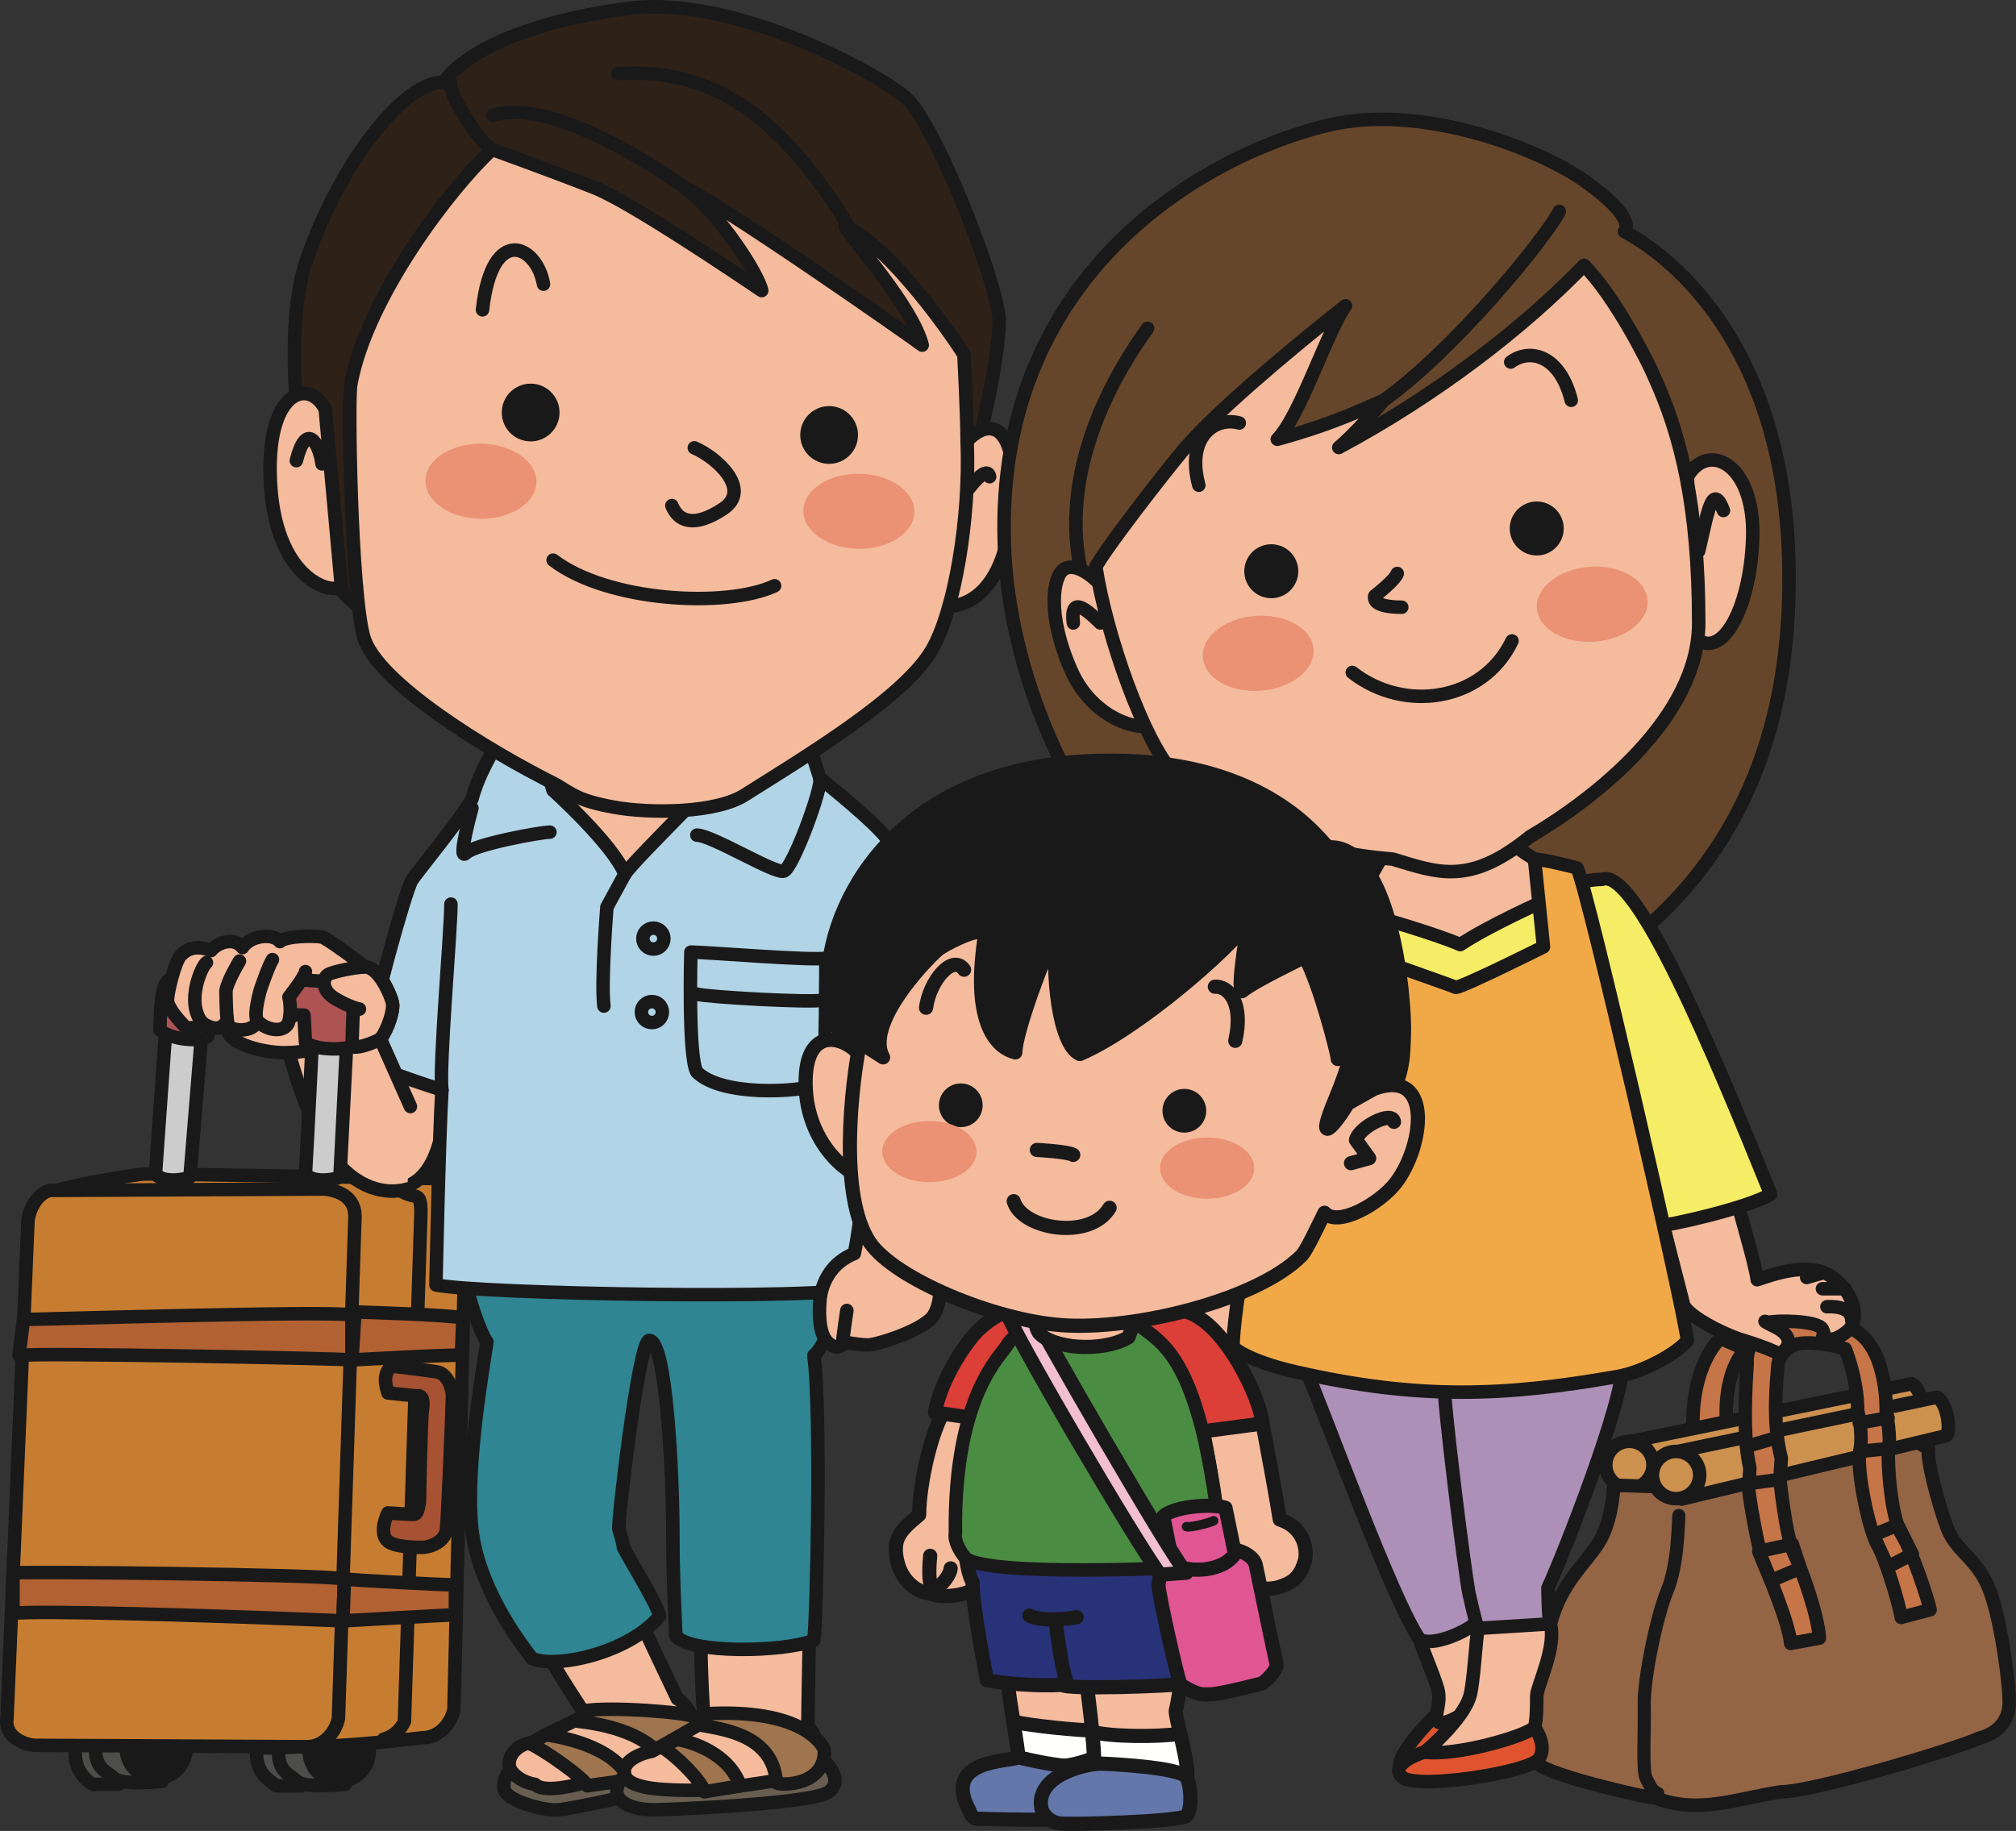 <?xml version="1.0" encoding="UTF-8"?>
<!DOCTYPE svg PUBLIC "-//W3C//DTD SVG 1.1//EN" "http://www.w3.org/Graphics/SVG/1.1/DTD/svg11.dtd">
<svg version="1.1" xmlns="http://www.w3.org/2000/svg" xmlns:xlink="http://www.w3.org/1999/xlink" x="0" y="0" width="1120.188" height="1017.539" viewBox="0, 0, 1120.188, 1017.539">
  <rect x="0" y="0" width="1120.188" height="1017.539" fill="#333333" stroke="none"/>
  <g id="Layer_1">
    <path d="M48.476,955.795 C45.976,957.46 41.806,966.625 41.806,974.96 C41.806,983.295 47.641,989.955 51.806,991.625 L65.976,991.625 L65.141,954.96 L50.976,955.795" fill="#4D4E4C" id="path833"/>
    <path d="M48.476,955.795 C45.976,957.46 41.806,966.625 41.806,974.96 C41.806,983.295 47.641,989.955 51.806,991.625 L65.976,991.625 L65.141,954.96 L50.976,955.795" fill-opacity="0" stroke="#1A1919" stroke-width="7.5" stroke-linecap="round" stroke-linejoin="round" id="path835"/>
    <path d="M86.806,954.96 L62.641,954.96 C56.806,959.125 51.806,969.955 53.476,976.625 C55.141,983.295 58.476,984.13 63.476,988.295 C68.476,992.46 90.141,989.96 90.141,989.96 L86.806,954.96" fill="#4D4E4C" id="path837"/>
    <path d="M86.806,954.96 L62.641,954.96 C56.806,959.125 51.806,969.955 53.476,976.625 C55.141,983.295 58.476,984.13 63.476,988.295 C68.476,992.46 90.141,989.96 90.141,989.96 z" fill-opacity="0" stroke="#1A1919" stroke-width="7.5" stroke-linecap="round" stroke-linejoin="round" id="path839"/>
    <path d="M103.471,971.625 C103.471,980.83 96.011,988.29 86.806,988.29 C77.606,988.29 70.141,980.83 70.141,971.625 C70.141,962.42 77.606,954.96 86.806,954.96 C96.011,954.96 103.471,962.42 103.471,971.625" fill="#1A1919" id="path841"/>
    <path d="M103.471,971.625 C103.471,980.83 96.011,988.29 86.806,988.29 C77.606,988.29 70.141,980.83 70.141,971.625 C70.141,962.42 77.606,954.96 86.806,954.96 C96.011,954.96 103.471,962.42 103.471,971.625 z" fill-opacity="0" stroke="#1A1919" stroke-width="7.5" stroke-linecap="round" stroke-linejoin="round" id="path843"/>
    <path d="M164.311,956.63 L152.641,956.63 C147.641,959.96 141.811,967.465 142.641,976.63 C143.476,985.795 149.306,989.125 153.476,992.46 L167.641,992.46 L164.311,956.63" fill="#4D4E4C" id="path845"/>
    <path d="M164.311,956.63 L152.641,956.63 C147.641,959.96 141.811,967.465 142.641,976.63 C143.476,985.795 149.306,989.125 153.476,992.46 L167.641,992.46 z" fill-opacity="0" stroke="#1A1919" stroke-width="7.5" stroke-linecap="round" stroke-linejoin="round" id="path847"/>
    <path d="M188.476,956.63 L164.311,956.63 C158.476,960.795 153.476,971.625 155.141,978.295 C156.811,984.965 160.141,985.8 165.141,989.965 C170.141,994.13 191.811,991.63 191.811,991.63 L188.476,956.63" fill="#4D4E4C" id="path849"/>
    <path d="M188.476,956.63 L164.311,956.63 C158.476,960.795 153.476,971.625 155.141,978.295 C156.811,984.965 160.141,985.8 165.141,989.965 C170.141,994.13 191.811,991.63 191.811,991.63 z" fill-opacity="0" stroke="#1A1919" stroke-width="7.5" stroke-linecap="round" stroke-linejoin="round" id="path851"/>
    <path d="M205.141,973.295 C205.141,982.5 197.681,989.96 188.476,989.96 C179.271,989.96 171.811,982.5 171.811,973.295 C171.811,964.09 179.271,956.63 188.476,956.63 C197.681,956.63 205.141,964.09 205.141,973.295" fill="#1A1919" id="path853"/>
    <path d="M205.141,973.295 C205.141,982.5 197.681,989.96 188.476,989.96 C179.271,989.96 171.811,982.5 171.811,973.295 C171.811,964.09 179.271,956.63 188.476,956.63 C197.681,956.63 205.141,964.09 205.141,973.295 z" fill-opacity="0" stroke="#1A1919" stroke-width="7.5" stroke-linecap="round" stroke-linejoin="round" id="path855"/>
    <path d="M285.556,982.465 C283.056,982.465 277.221,991.63 281.386,996.63 C285.556,1001.63 303.056,1006.625 310.556,1005.795 C318.056,1004.965 359.721,996.63 371.386,991.63 C383.056,986.63 385.556,969.13 385.556,969.13 L285.556,982.465" fill="#675E50" id="path857"/>
    <path d="M285.556,982.465 C283.056,982.465 277.221,991.63 281.386,996.63 C285.556,1001.63 303.056,1006.625 310.556,1005.795 C318.056,1004.965 359.721,996.63 371.386,991.63 C383.056,986.63 385.556,969.13 385.556,969.13 z" fill-opacity="0" stroke="#1A1919" stroke-width="7.5" stroke-linecap="round" stroke-linejoin="round" id="path859"/>
    <path d="M304.721,919.13 C304.721,919.44 305.011,920.17 305.526,921.205 C309.086,928.375 323.371,950.38 325.556,953.295 C325.556,953.295 298.886,965.795 296.386,968.295 C285.556,969.125 279.721,979.13 284.721,984.965 C289.721,990.8 297.221,991.63 297.221,991.63 C303.051,997.465 324.721,990.795 330.556,989.13 C336.391,987.465 365.556,982.465 380.556,975.795 C395.556,969.125 382.221,946.63 376.391,944.13 C376.391,944.13 358.056,905.795 357.221,903.295 L305.011,920.17" fill="#F4BB9D" id="path861"/>
    <path d="M304.721,919.13 C304.721,919.44 305.011,920.17 305.526,921.205 C309.086,928.375 323.371,950.38 325.556,953.295 C325.556,953.295 298.886,965.795 296.386,968.295 C285.556,969.125 279.721,979.13 284.721,984.965 C289.721,990.8 297.221,991.63 297.221,991.63 C303.051,997.465 324.721,990.795 330.556,989.13 C336.391,987.465 365.556,982.465 380.556,975.795 C395.556,969.125 382.221,946.63 376.391,944.13 C376.391,944.13 358.056,905.795 357.221,903.295 L305.011,920.17" fill-opacity="0" stroke="#1A1919" stroke-width="7.5" stroke-linecap="round" stroke-linejoin="round" id="path863"/>
    <path d="M321.386,956.63 C328.056,957.465 360.556,960.795 371.386,981.63 C385.556,977.465 392.226,964.965 385.556,954.13 C382.221,951.63 338.886,948.295 324.721,950.795 L321.386,956.63" fill="#9E754E" id="path865"/>
    <path d="M321.386,956.63 C328.056,957.465 360.556,960.795 371.386,981.63 C385.556,977.465 392.226,964.965 385.556,954.13 C382.221,951.63 338.886,948.295 324.721,950.795 z" fill-opacity="0" stroke="#1A1919" stroke-width="7.5" stroke-linecap="round" stroke-linejoin="round" id="path867"/>
    <path d="M303.056,964.13 C309.721,964.965 341.386,969.965 349.721,989.13 L326.386,992.465 C324.721,988.295 302.221,972.46 294.721,969.13 L303.056,964.13" fill="#9E754E" id="path869"/>
    <path d="M303.056,964.13 C309.721,964.965 341.386,969.965 349.721,989.13 L326.386,992.465 C324.721,988.295 302.221,972.46 294.721,969.13 z" fill-opacity="0" stroke="#1A1919" stroke-width="7.5" stroke-linecap="round" stroke-linejoin="round" id="path871"/>
    <path d="M347.221,986.63 C347.221,986.63 341.391,991.635 343.056,997.465 C344.721,1003.295 354.726,1005.795 363.056,1005.795 C371.386,1005.795 452.221,1002.46 460.556,995.795 C468.886,989.13 459.721,980.795 458.056,978.295 L347.221,986.63" fill="#675E50" id="path873"/>
    <path d="M347.221,986.63 C347.221,986.63 341.391,991.635 343.056,997.465 C344.721,1003.295 354.726,1005.795 363.056,1005.795 C371.386,1005.795 452.221,1002.46 460.556,995.795 C468.886,989.13 459.721,980.795 458.056,978.295 z" fill-opacity="0" stroke="#1A1919" stroke-width="7.5" stroke-linecap="round" stroke-linejoin="round" id="path875"/>
    <path d="M389.721,912.465 C388.886,914.965 390.556,951.63 391.391,956.63 C383.056,961.63 365.551,971.63 362.221,973.295 C357.221,974.13 344.721,978.295 347.221,986.63 C349.721,994.965 373.051,994.965 387.221,994.965 C401.386,994.965 442.136,987.465 446.386,987.465 C454.721,987.465 458.886,970.795 448.886,959.13 C448.886,951.63 449.721,910.795 449.721,904.13 L389.721,912.465" fill="#F4BB9D" id="path877"/>
    <path d="M389.721,912.465 C388.886,914.965 390.556,951.63 391.391,956.63 C383.056,961.63 365.551,971.63 362.221,973.295 C357.221,974.13 344.721,978.295 347.221,986.63 C349.721,994.965 373.051,994.965 387.221,994.965 C401.386,994.965 442.136,987.465 446.386,987.465 C454.721,987.465 458.886,970.795 448.886,959.13 C448.886,951.63 449.721,910.795 449.721,904.13 z" fill-opacity="0" stroke="#1A1919" stroke-width="7.5" stroke-linecap="round" stroke-linejoin="round" id="path879"/>
    <path d="M387.221,958.295 C398.056,960.795 429.721,962.465 431.386,990.795 C433.886,992.465 458.891,992.465 458.056,972.465 C457.221,969.965 446.386,949.13 391.391,952.465 L387.221,958.295" fill="#9E754E" id="path881"/>
    <path d="M387.221,958.295 C398.056,960.795 429.721,962.465 431.386,990.795 C433.886,992.465 458.891,992.465 458.056,972.465 C457.221,969.965 446.386,949.13 391.391,952.465 z" fill-opacity="0" stroke="#1A1919" stroke-width="7.5" stroke-linecap="round" stroke-linejoin="round" id="path883"/>
    <path d="M376.391,966.63 C384.721,968.295 404.721,974.135 411.386,992.465 L391.391,995.795 C389.721,989.13 373.051,973.295 367.221,970.795 L376.391,966.63" fill="#9E754E" id="path885"/>
    <path d="M376.391,966.63 C384.721,968.295 404.721,974.135 411.386,992.465 L391.391,995.795 C389.721,989.13 373.051,973.295 367.221,970.795 z" fill-opacity="0" stroke="#1A1919" stroke-width="7.5" stroke-linecap="round" stroke-linejoin="round" id="path887"/>
    <path d="M258.886,712.465 C259.721,719.13 266.391,739.96 270.556,745.795 C268.056,762.465 257.226,824.125 263.056,855.795 C268.886,887.465 290.556,914.965 295.556,921.63 C308.056,927.465 348.886,919.125 366.386,898.295 C366.386,893.295 349.721,866.635 346.386,859.965 C346.386,857.465 343.886,849.965 343.886,849.965 C343.056,846.63 354.726,746.635 360.556,744.965 C370.556,744.13 373.886,822.465 373.886,852.465 C373.886,880.795 375.556,905.795 375.556,909.13 C383.056,919.13 435.556,918.295 452.221,911.63 C453.886,898.295 456.386,783.295 452.221,753.295 C459.721,747.465 468.056,719.13 468.886,711.63 L258.886,712.465" fill="#2F8592" id="path889"/>
    <path d="M258.886,712.465 C259.721,719.13 266.391,739.96 270.556,745.795 C268.056,762.465 257.226,824.125 263.056,855.795 C268.886,887.465 290.556,914.965 295.556,921.63 C308.056,927.465 348.886,919.125 366.386,898.295 C366.386,893.295 349.721,866.635 346.386,859.965 C346.386,857.465 343.886,849.965 343.886,849.965 C343.056,846.63 354.726,746.635 360.556,744.965 C370.556,744.13 373.886,822.465 373.886,852.465 C373.886,880.795 375.556,905.795 375.556,909.13 C383.056,919.13 435.556,918.295 452.221,911.63 C453.886,898.295 456.386,783.295 452.221,753.295 C459.721,747.465 468.056,719.13 468.886,711.63 z" fill-opacity="0" stroke="#1A1919" stroke-width="7.5" stroke-linecap="round" stroke-linejoin="round" id="path891"/>
    <path d="M175.556,969.965 C185.556,971.63 234.721,965.74 234.721,965.74 C244.716,965.74 250.976,956.71 252.221,949.965 L258.886,674.13 C259.721,660.8 250.556,655.8 239.721,654.965 L88.886,652.465 C88.886,652.465 82.221,652.465 79.721,652.465 C77.221,652.465 28.056,659.965 23.886,664.965 C20.556,674.965 127.221,966.63 135.556,969.965 C143.886,973.3 175.556,969.965 175.556,969.965" fill="#C77D31" id="path893"/>
    <path d="M175.556,969.965 C185.556,971.63 234.721,965.74 234.721,965.74 C244.716,965.74 250.976,956.71 252.221,949.965 L258.886,674.13 C259.721,660.8 250.556,655.8 239.721,654.965 L88.886,652.465 C88.886,652.465 82.221,652.465 79.721,652.465 C77.221,652.465 28.056,659.965 23.886,664.965 C20.556,674.965 127.221,966.63 135.556,969.965 C143.886,973.3 175.556,969.965 175.556,969.965 z" fill-opacity="0" stroke="#1A1919" stroke-width="7.5" stroke-linecap="round" stroke-linejoin="round" id="path895"/>
    <path d="M248.886,603.295 C247.226,618.295 246.436,660.795 217.221,660.795 C203.056,660.795 195.556,634.13 204.726,585.795 L248.886,603.295" fill="#F4BB9D" id="path897"/>
    <path d="M248.886,603.295 C247.226,618.295 246.436,660.795 217.221,660.795 C203.056,660.795 195.556,634.13 204.726,585.795 z" fill-opacity="0" stroke="#1A1919" stroke-width="7.5" stroke-linecap="round" stroke-linejoin="round" id="path899"/>
    <path d="M285.556,399.125 C285.556,399.125 267.221,424.125 262.226,444.125 C255.556,455.79 232.221,484.125 228.886,489.125 C225.556,494.125 205.556,565.795 205.556,577.46 C203.886,589.125 203.886,589.125 203.886,589.125 C208.886,594.125 235.556,602.46 245.556,605.79 C243.886,633.3 242.226,714.125 242.226,714.125 C267.221,719.125 455.556,722.455 478.886,715.79 C478.886,704.125 482.221,614.13 482.221,607.46 C492.221,614.125 533.886,604.125 543.886,592.46 C532.221,557.46 500.556,477.46 493.886,467.46 C487.221,457.46 455.556,432.46 455.556,432.46 L443.886,395.79 L285.556,399.125" fill="#B1D4E6" id="path901"/>
    <path d="M285.556,399.125 C285.556,399.125 267.221,424.125 262.226,444.125 C255.556,455.79 232.221,484.125 228.886,489.125 C225.556,494.125 205.556,565.795 205.556,577.46 C203.886,589.125 203.886,589.125 203.886,589.125 C208.886,594.125 235.556,602.46 245.556,605.79 C243.886,633.3 242.226,714.125 242.226,714.125 C267.221,719.125 455.556,722.455 478.886,715.79 C478.886,704.125 482.221,614.13 482.221,607.46 C492.221,614.125 533.886,604.125 543.886,592.46 C532.221,557.46 500.556,477.46 493.886,467.46 C487.221,457.46 455.556,432.46 455.556,432.46 L443.886,395.79 z" fill-opacity="0" stroke="#1A1919" stroke-width="7.5" stroke-linecap="round" stroke-linejoin="round" id="path903"/>
    <path d="M298.886,405.79 C298.886,410.79 307.226,439.125 307.226,439.125 C307.226,439.125 340.556,469.12 347.226,485.79 C353.891,475.79 405.556,427.455 410.556,415.79 L298.886,405.79" fill="#F4BB9D" id="path905"/>
    <path d="M298.886,405.79 C298.886,410.79 307.226,439.125 307.226,439.125 C307.226,439.125 340.556,469.12 347.226,485.79 C353.891,475.79 405.556,427.455 410.556,415.79 z" fill-opacity="0" stroke="#1A1919" stroke-width="7.5" stroke-linecap="round" stroke-linejoin="round" id="path907"/>
    <path d="M246.701,45.575 C221.736,45.575 186.071,97.29 170.021,145.44 C153.971,193.59 171.806,289.89 180.721,313.075 C189.636,336.255 211.036,343.39 211.036,343.39 C211.036,343.39 492.806,363.01 498.156,355.875 C503.501,348.74 542.741,247.09 544.521,241.74 C546.301,236.385 555.221,197.15 555.221,177.54 C553.441,154.355 519.551,68.75 503.501,54.485 C487.451,40.225 407.206,-2.575 350.136,4.555 C293.071,11.69 257.406,29.525 246.701,45.575" fill="#2D2118" id="path909"/>
    <path d="M246.701,45.575 C221.736,45.575 186.071,97.29 170.021,145.44 C153.971,193.59 171.806,289.89 180.721,313.075 C189.636,336.255 211.036,343.39 211.036,343.39 C211.036,343.39 492.806,363.01 498.156,355.875 C503.501,348.74 542.741,247.09 544.521,241.74 C546.301,236.385 555.221,197.15 555.221,177.54 C553.441,154.355 519.551,68.75 503.501,54.485 C487.451,40.225 407.206,-2.575 350.136,4.555 C293.071,11.69 257.406,29.525 246.701,45.575 z" fill-opacity="0" stroke="#1A1919" stroke-width="7.5" stroke-linecap="round" stroke-linejoin="round" id="path911"/>
    <path d="M528.471,259.575 C539.171,232.825 567.706,222.125 562.356,282.76 C557.006,343.39 523.121,339.825 512.421,334.475 L528.471,259.575" fill="#F4BB9D" id="path913"/>
    <path d="M528.471,259.575 C539.171,232.825 567.706,222.125 562.356,282.76 C557.006,343.39 523.121,339.825 512.421,334.475 z M528.471,286.32 C532.036,279.19 548.091,256.01 549.871,264.925" fill-opacity="0" stroke="#1A1919" stroke-width="7.5" stroke-linecap="round" stroke-linejoin="round" id="path915"/>
    <path d="M273.456,83.025 C250.271,104.425 203.906,165.06 194.986,213.205 C193.201,218.555 194.986,329.12 202.116,354.085 C209.251,379.055 269.886,416.515 309.116,436.12 C318.036,441.475 321.601,445.04 341.221,448.61 C360.836,452.17 398.286,452.17 414.336,441.475 C448.221,420.075 502.416,387.555 517.771,361.225 C530.251,339.825 539.171,288.105 537.386,245.305 C537.386,231.04 535.601,197.16 535.601,197.16 C530.251,188.235 494.586,136.525 469.616,125.825 C473.186,132.96 507.071,170.405 512.421,191.805 C505.286,186.455 398.286,111.56 380.451,104.425 C400.071,118.685 421.471,152.57 423.256,161.49 C412.551,154.355 351.461,112.805 330.521,104.425 C312.686,97.29 273.456,83.025 273.456,83.025" fill="#F4BB9D" id="path917"/>
    <path d="M273.456,83.025 C250.271,104.425 203.906,165.06 194.986,213.205 C193.201,218.555 194.986,329.12 202.116,354.085 C209.251,379.055 269.886,416.515 309.116,436.12 C318.036,441.475 321.601,445.04 341.221,448.61 C360.836,452.17 398.286,452.17 414.336,441.475 C448.221,420.075 502.416,387.555 517.771,361.225 C530.251,339.825 539.171,288.105 537.386,245.305 C537.386,231.04 535.601,197.16 535.601,197.16 C530.251,188.235 494.586,136.525 469.616,125.825 C473.186,132.96 507.071,170.405 512.421,191.805 C505.286,186.455 398.286,111.56 380.451,104.425 C400.071,118.685 421.471,152.57 423.256,161.49 C412.551,154.355 351.461,112.805 330.521,104.425 C312.686,97.29 273.456,83.025 273.456,83.025 z M385.801,248.875 C398.286,254.225 417.901,272.055 401.851,282.76 C385.801,293.455 376.891,289.89 373.321,280.975 M307.336,311.29 C337.651,334.475 403.636,338.035 430.386,325.555" fill-opacity="0" stroke="#1A1919" stroke-width="7.5" stroke-linecap="round" stroke-linejoin="round" id="path919"/>
    <path d="M310.901,229.255 C310.901,238.125 303.716,245.305 294.851,245.305 C285.991,245.305 278.801,238.125 278.801,229.255 C278.801,220.39 285.991,213.205 294.851,213.205 C303.716,213.205 310.901,220.39 310.901,229.255" fill="#1A1919" id="path921"/>
    <path d="M476.751,241.74 C476.751,250.605 469.566,257.785 460.701,257.785 C451.841,257.785 444.651,250.605 444.651,241.74 C444.651,232.87 451.841,225.69 460.701,225.69 C469.566,225.69 476.751,232.87 476.751,241.74" fill="#1A1919" id="path923"/>
    <path d="M180.721,227.475 C171.801,209.64 146.836,216.775 150.401,270.275 C153.971,323.775 186.071,330.91 189.636,325.555 L180.721,227.475" fill="#F4BB9D" id="path925"/>
    <path d="M180.721,227.475 C171.801,209.64 146.836,216.775 150.401,270.275 C153.971,323.775 186.071,330.91 189.636,325.555 z M178.936,257.785 C177.151,245.305 170.021,234.605 164.671,256.005" fill-opacity="0" stroke="#1A1919" stroke-width="7.5" stroke-linecap="round" stroke-linejoin="round" id="path927"/>
    <path d="M250.271,45.575 C248.486,50.92 266.321,79.46 273.456,83.025" fill="#66462B" id="path929"/>
    <path d="M250.271,45.575 C248.486,50.92 266.321,79.46 273.456,83.025 M268.101,172.185 C273.456,124.035 298.421,136.525 301.986,157.925 M470.556,520.79 C470.556,525.79 478.886,604.125 478.886,604.125 L482.221,607.46 M250.556,502.46 C250.556,517.46 243.886,592.455 245.556,605.79 M347.226,485.79 L337.226,504.125 C337.226,504.125 333.886,545.79 335.556,559.125 M262.226,449.125 C262.226,449.125 253.886,479.125 258.886,474.125 C263.886,469.125 300.556,462.46 305.556,462.46 M387.221,464.125 C395.556,464.125 430.556,485.79 435.556,484.125 C440.556,482.46 457.221,437.46 455.556,432.46 M387.221,595.79 C382.226,587.455 383.891,529.125 383.891,529.125 C392.226,529.125 452.221,534.13 458.886,532.46 C458.886,532.46 458.891,594.13 457.221,602.46 C442.221,607.46 400.561,609.125 387.221,595.79 z M387.221,552.46 C392.226,554.125 452.221,557.455 457.221,555.79 M368.896,521.625 C368.896,524.85 366.281,527.46 363.056,527.46 C359.836,527.46 357.221,524.85 357.221,521.625 C357.221,518.4 359.836,515.79 363.056,515.79 C366.281,515.79 368.896,518.4 368.896,521.625 z" fill-opacity="0" stroke="#1A1919" stroke-width="7.5" stroke-linecap="round" stroke-linejoin="round" id="path931"/>
    <path d="M226.386,660.795 C218.056,663.295 201.386,663.295 186.386,644.96 C171.386,626.625 160.556,584.96 160.556,584.96 C151.386,585.795 128.051,581.625 126.386,572.46 C125.556,570.795 178.886,520.795 178.886,520.795 C182.221,521.63 203.056,537.46 203.056,537.46 C210.556,537.46 217.221,553.295 218.056,557.46 C218.886,561.625 215.556,571.625 211.386,577.46 L228.056,614.96" fill="#F4BB9D" id="path933"/>
    <path d="M226.386,660.795 C218.056,663.295 201.386,663.295 186.386,644.96 C171.386,626.625 160.556,584.96 160.556,584.96 C151.386,585.795 128.051,581.625 126.386,572.46 C125.556,570.795 178.886,520.795 178.886,520.795 C182.221,521.63 203.056,537.46 203.056,537.46 C210.556,537.46 217.221,553.295 218.056,557.46 C218.886,561.625 215.556,571.625 211.386,577.46 L228.056,614.96 M160.556,584.96 C166.386,584.96 175.556,583.295 180.556,580.795 M194.721,581.625 C200.556,583.29 211.386,577.46 211.386,577.46 M368.056,562.46 C368.056,565.685 365.446,568.295 362.226,568.295 C359.001,568.295 356.386,565.685 356.386,562.46 C356.386,559.235 359.001,556.625 362.226,556.625 C365.446,556.625 368.056,559.235 368.056,562.46 z" fill-opacity="0" stroke="#1A1919" stroke-width="7.5" stroke-linecap="round" stroke-linejoin="round" id="path935"/>
    <path d="M533.891,592.46 C535.556,599.125 538.056,641.63 519.721,694.965 C523.056,708.295 523.891,722.455 518.891,730.79 C513.891,739.125 487.221,747.46 482.221,747.46 C477.221,747.46 468.886,745.795 468.886,745.795 C465.556,751.63 460.556,746.63 459.721,745.795 C455.481,741.54 454.906,731.77 455.556,723.295 C456.386,712.46 462.221,701.63 474.721,696.63 C480.556,667.465 480.556,634.13 485.556,619.13 L485.556,602.465 L533.891,592.46" fill="#F4BB9D" id="path937"/>
    <path d="M533.891,592.46 C535.556,599.125 538.056,641.63 519.721,694.965 C523.056,708.295 523.891,722.455 518.891,730.79 C513.891,739.125 487.221,747.46 482.221,747.46 C477.221,747.46 468.886,745.795 468.886,745.795 C465.556,751.63 460.556,746.63 459.721,745.795 C455.481,741.54 454.906,731.77 455.556,723.295 C456.386,712.46 462.221,701.63 474.721,696.63 C480.556,667.465 480.556,634.13 485.556,619.13 L485.556,602.465 z M470.556,728.295 C470.556,728.295 468.056,744.965 468.056,747.465" fill-opacity="0" stroke="#1A1919" stroke-width="7.5" stroke-linecap="round" stroke-linejoin="round" id="path939"/>
    <path d="M197.221,676.63 L188.056,954.965 C186.811,961.71 180.551,970.74 170.556,970.74 L19.721,969.965 C14.721,969.965 2.221,965.8 3.886,954.965 L15.556,678.3 C16.781,669.185 23.056,661.565 28.886,661.565 L180.556,660.8 C186.386,661.565 197.591,664.125 197.221,676.63" fill="#C77D31" id="path941"/>
    <path d="M197.221,676.63 L188.056,954.965 C186.811,961.71 180.551,970.74 170.556,970.74 L19.721,969.965 C14.721,969.965 2.221,965.8 3.886,954.965 L15.556,678.3 C16.781,669.185 23.056,661.565 28.886,661.565 L180.556,660.8 C186.386,661.565 197.591,664.125 197.221,676.63 z M223.886,662.465 C231.386,666.63 233.886,661.63 233.886,674.13 L224.721,956.63 C223.056,960.8 218.891,964.96 213.056,966.63" fill-opacity="0" stroke="#1A1919" stroke-width="7.5" stroke-linecap="round" stroke-linejoin="round" id="path943"/>
    <path d="M217.221,759.13 C213.056,764.13 213.891,768.295 215.556,774.13 L231.386,775.8 C234.721,774.965 235.551,778.3 234.721,783.3 C233.886,788.3 233.056,834.965 233.056,834.965 C232.221,838.3 232.221,841.63 229.721,841.63 C227.221,841.63 215.556,840.8 215.556,840.8 C213.886,844.13 211.386,851.635 214.721,855.8 C218.056,859.965 231.386,859.965 234.721,859.965 C238.056,859.965 247.226,857.465 248.056,849.965 C248.886,842.465 251.386,780.8 251.386,775.8 C251.386,770.8 248.056,763.3 243.056,762.465 C238.056,761.63 217.221,759.13 217.221,759.13" fill="#A75232" id="path945"/>
    <path d="M217.221,759.13 C213.056,764.13 213.891,768.295 215.556,774.13 L231.386,775.8 C234.721,774.965 235.551,778.3 234.721,783.3 C233.886,788.3 233.056,834.965 233.056,834.965 C232.221,838.3 232.221,841.63 229.721,841.63 C227.221,841.63 215.556,840.8 215.556,840.8 C213.886,844.13 211.386,851.635 214.721,855.8 C218.056,859.965 231.386,859.965 234.721,859.965 C238.056,859.965 247.226,857.465 248.056,849.965 C248.886,842.465 251.386,780.8 251.386,775.8 C251.386,770.8 248.056,763.3 243.056,762.465 C238.056,761.63 217.221,759.13 217.221,759.13 z" fill-opacity="0" stroke="#1A1919" stroke-width="7.5" stroke-linecap="round" stroke-linejoin="round" id="path947"/>
    <path d="M13.056,733.3 C21.386,733.3 183.056,728.3 195.556,730.8 L195.556,755.8 C191.386,754.965 17.221,751.635 10.556,753.3 L13.056,733.3" fill="#B16132" id="path949"/>
    <path d="M13.056,733.3 C21.386,733.3 183.056,728.3 195.556,730.8 L195.556,755.8 C191.386,754.965 17.221,751.635 10.556,753.3 z" fill-opacity="0" stroke="#1A1919" stroke-width="7.5" stroke-linecap="round" stroke-linejoin="round" id="path951"/>
    <path d="M197.221,729.13 C199.721,729.13 251.386,730.8 257.221,732.465 L256.386,753.3 C253.886,752.465 195.556,755.8 195.556,755.8 L197.221,729.13" fill="#B16132" id="path953"/>
    <path d="M197.221,729.13 C199.721,729.13 251.386,730.8 257.221,732.465 L256.386,753.3 C253.886,752.465 195.556,755.8 195.556,755.8 z" fill-opacity="0" stroke="#1A1919" stroke-width="7.5" stroke-linecap="round" stroke-linejoin="round" id="path955"/>
    <path d="M7.221,874.13 C16.386,873.3 177.221,874.965 191.386,877.465 L190.556,900.8 C110.556,897.465 19.721,894.96 7.221,896.63 L7.221,874.13" fill="#B16132" id="path957"/>
    <path d="M7.221,874.13 C16.386,873.3 177.221,874.965 191.386,877.465 L190.556,900.8 C110.556,897.465 19.721,894.96 7.221,896.63 z" fill-opacity="0" stroke="#1A1919" stroke-width="7.5" stroke-linecap="round" stroke-linejoin="round" id="path959"/>
    <path d="M191.386,877.465 C196.386,878.3 246.391,880.8 253.056,880.8 L253.056,897.465 C248.886,897.465 190.556,900.8 190.556,900.8 L191.386,877.465" fill="#B16132" id="path961"/>
    <path d="M191.386,877.465 C196.386,878.3 246.391,880.8 253.056,880.8 L253.056,897.465 C248.886,897.465 190.556,900.8 190.556,900.8 z" fill-opacity="0" stroke="#1A1919" stroke-width="7.5" stroke-linecap="round" stroke-linejoin="round" id="path963"/>
    <path d="M92.221,570.795 C92.221,570.795 87.221,639.965 86.386,652.465 C90.556,657.465 102.221,655.795 105.556,654.13 L112.221,572.465 C112.221,572.465 99.721,572.465 92.221,570.795" fill="#CBCCCB" id="path965"/>
    <path d="M92.221,570.795 C92.221,570.795 87.221,639.965 86.386,652.465 C90.556,657.465 102.221,655.795 105.556,654.13 L112.221,572.465 C112.221,572.465 99.721,572.465 92.221,570.795 z" fill-opacity="0" stroke="#1A1919" stroke-width="7.5" stroke-linecap="round" stroke-linejoin="round" id="path967"/>
    <path d="M173.886,571.63 C173.886,571.63 170.556,639.965 169.721,652.465 C173.891,657.465 185.556,655.795 188.891,654.13 L193.056,571.63 C193.056,571.63 181.386,573.3 173.886,571.63" fill="#CBCCCB" id="path969"/>
    <path d="M173.886,571.63 C173.886,571.63 170.556,639.965 169.721,652.465 C173.891,657.465 185.556,655.795 188.891,654.13 L193.056,571.63 C193.056,571.63 181.386,573.3 173.886,571.63 z" fill-opacity="0" stroke="#1A1919" stroke-width="7.5" stroke-linecap="round" stroke-linejoin="round" id="path971"/>
    <path d="M101.386,542.465 C98.751,544.135 93.886,541.625 91.386,548.295 C88.886,554.965 88.886,572.465 88.886,572.465 C95.556,578.295 113.056,579.125 115.556,575.795 L115.556,563.295 L168.886,564.13 L169.721,579.13 C175.556,584.13 192.221,583.295 195.556,581.63 L196.386,556.63 C196.386,550.795 188.886,546.625 183.886,545.795 C178.886,544.965 113.056,541.625 113.056,541.625 L101.386,542.465" fill="#AE5353" id="path973"/>
    <path d="M101.386,542.465 C98.751,544.135 93.886,541.625 91.386,548.295 C88.886,554.965 88.886,572.465 88.886,572.465 C95.556,578.295 113.056,579.125 115.556,575.795 L115.556,563.295 L168.886,564.13 L169.721,579.13 C175.556,584.13 192.221,583.295 195.556,581.63 L196.386,556.63 C196.386,550.795 188.886,546.625 183.886,545.795 C178.886,544.965 113.056,541.625 113.056,541.625 z" fill-opacity="0" stroke="#1A1919" stroke-width="7.5" stroke-linecap="round" stroke-linejoin="round" id="path975"/>
    <path d="M189.641,527.59 C184.856,524.195 180.301,521.145 178.886,520.795 C175.556,519.96 158.886,519.965 155.556,523.295 C151.386,518.295 138.891,519.955 134.721,526.625 C130.556,520.795 121.391,523.295 117.221,528.295 C108.886,524.96 103.886,527.465 100.556,530.795 C97.221,534.125 93.056,551.63 93.056,555.795 C93.056,559.96 99.721,567.46 102.221,569.96 C104.721,572.46 111.391,570.795 112.221,568.295 C115.556,570.795 121.391,573.29 124.721,569.125 C128.886,573.295 140.556,574.125 143.056,567.46 C148.886,573.295 158.886,574.125 160.556,567.46 C162.221,560.795 160.556,554.125 160.556,554.125 C160.556,554.125 169.721,542.46 169.721,539.96" fill="#F4BB9D" id="path977"/>
    <path d="M189.641,527.59 C184.856,524.195 180.301,521.145 178.886,520.795 C175.556,519.96 158.886,519.965 155.556,523.295 C151.386,518.295 138.891,519.955 134.721,526.625 C130.556,520.795 121.391,523.295 117.221,528.295 C108.886,524.96 103.886,527.465 100.556,530.795 C97.221,534.125 93.056,551.63 93.056,555.795 C93.056,559.96 99.721,567.46 102.221,569.96 C104.721,572.46 111.391,570.795 112.221,568.295 C115.556,570.795 121.391,573.29 124.721,569.125 C128.886,573.295 140.556,574.125 143.056,567.46 C148.886,573.295 158.886,574.125 160.556,567.46 C162.221,560.795 160.556,554.125 160.556,554.125 C160.556,554.125 169.721,542.46 169.721,539.96" fill-opacity="0" stroke="#1A1919" stroke-width="7.5" stroke-linecap="round" stroke-linejoin="round" id="path979"/>
    <path d="M211.541,577.365 C215.661,571.505 218.921,561.475 218.056,557.32 C217.191,553.16 210.406,537.37 202.906,537.43 C197.071,537.475 184.591,540.065 182.106,541.75 C179.616,543.44 177.996,550.12 186.371,555.06 C194.741,559.995 199.746,560.79 199.746,560.79" fill="#F4BB9D" id="path981"/>
    <path d="M211.541,577.365 C215.661,571.505 218.921,561.475 218.056,557.32 C217.191,553.16 210.406,537.37 202.906,537.43 C197.071,537.475 184.591,540.065 182.106,541.75 C179.616,543.44 177.996,550.12 186.371,555.06 C194.741,559.995 199.746,560.79 199.746,560.79 M114.721,534.96 C112.221,536.625 103.056,556.63 112.221,568.295 M133.056,534.125 C133.056,534.125 126.061,545.75 125.556,550.795 C125.556,550.795 125.556,568.295 127.221,570.795 M151.386,533.295 C148.886,537.46 144.721,549.96 144.721,549.96 C144.721,549.96 140.556,564.125 143.056,567.46" fill-opacity="0" stroke="#1A1919" stroke-width="7.5" stroke-linecap="round" stroke-linejoin="round" id="path983"/>
    <path d="M508.051,284.555 C507.891,296.06 493.961,305.195 476.931,304.96 C459.906,304.725 446.231,295.21 446.391,283.7 C446.551,272.195 460.481,263.065 477.506,263.295 C494.536,263.535 508.211,273.05 508.051,284.555" fill="#EB9174" id="path985"/>
    <path d="M298.051,267.89 C297.891,279.395 283.961,288.53 266.931,288.295 C249.906,288.06 236.231,278.545 236.391,267.035 C236.551,255.53 250.481,246.4 267.506,246.63 C284.536,246.87 298.211,256.385 298.051,267.89" fill="#EB9174" id="path987"/>
    <path d="M482.221,607.46 C492.221,614.125 533.886,604.125 543.886,592.46 C533.086,560.06 505.141,489.085 495.766,470.795" fill="#B1D4E6" id="path989"/>
    <path d="M482.221,607.46 C492.221,614.125 533.886,604.125 543.886,592.46 C533.086,560.06 505.141,489.085 495.766,470.795" fill-opacity="0" stroke="#1A1919" stroke-width="7.5" stroke-linecap="round" stroke-linejoin="round" id="path991"/>
    <path d="M955.946,743.755 C955.946,743.755 939.211,758.455 940.771,795.38 L959.531,790.02 C958.556,784.695 958.771,761.035 970.011,749.925 L955.946,743.755" fill="#C67549" id="path993"/>
    <path d="M955.946,743.755 C955.946,743.755 939.211,758.455 940.771,795.38 L959.531,790.02 C958.556,784.695 958.771,761.035 970.011,749.925 z" fill-opacity="0" stroke="#1A1919" stroke-width="7.5" stroke-linecap="round" stroke-linejoin="round" id="path995"/>
    <path d="M908.446,827.49 L1067.356,790.415 C1070.061,789.265 1068.536,772.075 1062.161,769.03 L906.206,801.04 L908.446,827.49" fill="#CC914E" id="path997"/>
    <path d="M908.446,827.49 L1067.356,790.415 C1070.061,789.265 1068.536,772.075 1062.161,769.03 L906.206,801.04 z" fill-opacity="0" stroke="#1A1919" stroke-width="7.5" stroke-linecap="round" stroke-linejoin="round" id="path999"/>
    <path d="M918.461,814.985 C917.991,822.22 911.751,827.7 904.511,827.235 C897.281,826.765 891.801,820.525 892.266,813.29 C892.731,806.055 898.976,800.575 906.206,801.04 C913.441,801.51 918.926,807.755 918.461,814.985" fill="#CC914E" id="path1001"/>
    <path d="M918.461,814.985 C917.991,822.22 911.751,827.7 904.511,827.235 C897.281,826.765 891.801,820.525 892.266,813.29 C892.731,806.055 898.976,800.575 906.206,801.04 C913.441,801.51 918.926,807.755 918.461,814.985 z" fill-opacity="0" stroke="#1A1919" stroke-width="7.5" stroke-linecap="round" stroke-linejoin="round" id="path1003"/>
    <path d="M896.741,825.42 C896.486,829.345 895.386,846.37 888.076,857.74 C880.761,869.1 869.711,877.915 863.186,896.905 C858.321,911.055 846.576,970.8 855.146,980.555 C860.051,986.13 911.846,998.69 919.711,999.2 C944.376,1008.4 964.326,999.55 989.631,995.825 C1008.051,995.7 1087.191,971.88 1099.401,966.095 C1111.446,962.93 1115.881,955.32 1116.386,947.46 C1116.896,939.61 1112.636,903.82 1105.961,884.975 C1099.291,866.125 1087.166,862.955 1081.966,849.23 C1076.351,834.4 1070.101,809.005 1071.661,805.155 L1058.986,797.765 L937.431,826.73 L896.741,825.42" fill="#936545" id="path1005"/>
    <path d="M896.741,825.42 C896.486,829.345 895.386,846.37 888.076,857.74 C880.761,869.1 869.711,877.915 863.186,896.905 C858.321,911.055 846.576,970.8 855.146,980.555 C860.051,986.13 911.846,998.69 919.711,999.2 C944.376,1008.4 964.326,999.55 989.631,995.825 C1008.051,995.7 1087.191,971.88 1099.401,966.095 C1111.446,962.93 1115.881,955.32 1116.386,947.46 C1116.896,939.61 1112.636,903.82 1105.961,884.975 C1099.291,866.125 1087.166,862.955 1081.966,849.23 C1076.351,834.4 1070.101,809.005 1071.661,805.155 L1058.986,797.765 L937.431,826.73 z" fill-opacity="0" stroke="#1A1919" stroke-width="7.5" stroke-linecap="round" stroke-linejoin="round" id="path1007"/>
    <path d="M934.386,833.11 L1081.341,797.895 C1084.046,796.745 1082.521,779.555 1076.146,776.515 L932.151,806.665 L934.386,833.11" fill="#CC914E" id="path1009"/>
    <path d="M934.386,833.11 L1081.341,797.895 C1084.046,796.745 1082.521,779.555 1076.146,776.515 L932.151,806.665 z" fill-opacity="0" stroke="#1A1919" stroke-width="7.5" stroke-linecap="round" stroke-linejoin="round" id="path1011"/>
    <path d="M944.401,820.605 C943.936,827.84 937.691,833.325 930.461,832.86 C923.226,832.39 917.736,826.145 918.206,818.915 C918.676,811.68 924.916,806.19 932.151,806.665 C939.386,807.135 944.866,813.37 944.401,820.605" fill="#CC914E" id="path1013"/>
    <path d="M944.401,820.605 C943.936,827.84 937.691,833.325 930.461,832.86 C923.226,832.39 917.736,826.145 918.206,818.915 C918.676,811.68 924.916,806.19 932.151,806.665 C939.386,807.135 944.866,813.37 944.401,820.605 z" fill-opacity="0" stroke="#1A1919" stroke-width="7.5" stroke-linecap="round" stroke-linejoin="round" id="path1015"/>
    <path d="M970.811,757.865 C970.051,769.65 968.191,798.47 972.326,815.84 L971.651,826.315 C971.396,830.245 977.226,862.185 979.506,867.59 C981.791,873 994.331,902.75 994.961,913.31 L1010.936,910.4 C1010.386,898.525 1001.516,872.965 996.871,863.455 C992.221,853.945 989.016,822.17 989.016,822.17 L989.776,810.385 C984.506,790.315 987.336,766.83 987.846,758.97 C988.351,751.105 996.461,747.69 1000.556,745.32 L993.636,730.405 C993.636,730.405 969.381,739.365 970.811,757.865" fill="#C67549" id="path1017"/>
    <path d="M970.811,757.865 C970.051,769.65 968.191,798.47 972.326,815.84 L971.651,826.315 C971.396,830.245 977.226,862.185 979.506,867.59 C981.791,873 994.331,902.75 994.961,913.31 L1010.936,910.4 C1010.386,898.525 1001.516,872.965 996.871,863.455 C992.221,853.945 989.016,822.17 989.016,822.17 L989.776,810.385 C984.506,790.315 987.336,766.83 987.846,758.97 C988.351,751.105 996.461,747.69 1000.556,745.32 L993.636,730.405 C993.636,730.405 969.381,739.365 970.811,757.865 z" fill-opacity="0" stroke="#1A1919" stroke-width="7.5" stroke-linecap="round" stroke-linejoin="round" id="path1019"/>
    <path d="M1027.351,737.845 C1049.191,745.835 1048.051,783.9 1048.051,783.9 C1048.051,783.9 1050.961,799.87 1049.306,805.03 C1048.716,814.2 1050.781,843.265 1056.741,852.86 C1062.696,862.45 1071.481,889.32 1072.451,894.645 L1056.396,898.865 C1055.511,892.235 1047.951,866.755 1043.221,858.56 C1038.486,850.36 1031.436,817.025 1033.426,806.635 C1035.411,796.235 1032.246,784.2 1032.246,784.2 C1032.121,765.775 1025.276,749.55 1025.276,749.55 C1025.276,749.55 1003.536,743.17 994.351,748.415 L985.166,736.605 C985.166,736.605 1006.536,727.275 1027.351,737.845" fill="#C67549" id="path1021"/>
    <path d="M1027.351,737.845 C1049.191,745.835 1048.051,783.9 1048.051,783.9 C1048.051,783.9 1050.961,799.87 1049.306,805.03 C1048.716,814.2 1050.781,843.265 1056.741,852.86 C1062.696,862.45 1071.481,889.32 1072.451,894.645 L1056.396,898.865 C1055.511,892.235 1047.951,866.755 1043.221,858.56 C1038.486,850.36 1031.436,817.025 1033.426,806.635 C1035.411,796.235 1032.246,784.2 1032.246,784.2 C1032.121,765.775 1025.276,749.55 1025.276,749.55 C1025.276,749.55 1003.536,743.17 994.351,748.415 L985.166,736.605 C985.166,736.605 1006.536,727.275 1027.351,737.845 z M977.226,862.185 L984.066,878.41 L1000.296,871.565 L995.901,858.13 z M1040.941,853.15 L1049.006,870.77 L1062.611,863.76 L1054.461,847.45 z" fill-opacity="0" stroke="#1A1919" stroke-width="7.5" stroke-linecap="round" stroke-linejoin="round" id="path1023"/>
    <path d="M932.846,842.22 C932.506,847.46 932.306,869.805 926.421,883.89 C920.541,897.98 913.301,933.02 913.611,947.515 C913.916,961.995 912.476,984.26 914.701,988.355 C916.921,992.44 917.556,995.11 921.181,996.665" fill-opacity="0" stroke="#1A1919" stroke-width="7.29" stroke-linecap="round" stroke-linejoin="round" id="path1025"/>
    <path d="M970.471,803.875 L985.216,799.57 M975.751,823.95 L989.016,822.17 M1033.126,790.83 L1049.101,787.915 M1033.426,806.635 L1049.306,805.03" fill-opacity="0" stroke="#1A1919" stroke-width="7.5" stroke-linecap="round" stroke-linejoin="round" id="path1027"/>
    <path d="M976.386,711.21 C975.136,701.21 966.386,673.71 965.136,666.21 L922.636,674.96 L935.136,723.71 C935.136,729.96 956.386,741.21 968.886,744.96 C981.386,748.71 988.886,752.46 988.886,752.46 C995.136,748.71 996.386,742.46 986.386,737.46 C976.386,732.46 982.636,734.96 982.636,734.96 C986.386,733.71 1010.136,733.71 1012.636,738.71 C1015.136,743.71 1010.136,741.21 1015.136,743.71 C1020.136,746.21 1027.636,738.71 1027.636,738.71 C1033.886,731.21 1028.886,716.21 1016.386,708.71 C1003.886,701.21 983.886,708.71 976.386,711.21" fill="#F4BB9D" id="path1029"/>
    <path d="M976.386,711.21 C975.136,701.21 966.386,673.71 965.136,666.21 L922.636,674.96 L935.136,723.71 C935.136,729.96 956.386,741.21 968.886,744.96 C981.386,748.71 988.886,752.46 988.886,752.46 C995.136,748.71 996.386,742.46 986.386,737.46 C976.386,732.46 982.636,734.96 982.636,734.96 C986.386,733.71 1010.136,733.71 1012.636,738.71 C1015.136,743.71 1010.136,741.21 1015.136,743.71 C1020.136,746.21 1027.636,738.71 1027.636,738.71 C1033.886,731.21 1028.886,716.21 1016.386,708.71 C1003.886,701.21 983.886,708.71 976.386,711.21 z M1015.136,726.21 C1015.136,726.21 1028.886,724.96 1028.886,733.71 M1012.636,716.21 L1025.136,716.21 M1003.886,709.96 L1012.636,707.46" fill-opacity="0" stroke="#1A1919" stroke-width="7.5" stroke-linecap="round" stroke-linejoin="round" id="path1031"/>
    <path d="M803.886,948.71 C797.636,951.21 772.636,978.71 778.886,982.46 C785.136,986.21 826.386,958.71 826.386,958.71 L827.636,934.96 L803.886,948.71" fill="#DF542F" id="path1033"/>
    <path d="M803.886,948.71 C797.636,951.21 772.636,978.71 778.886,982.46 C785.136,986.21 826.386,958.71 826.386,958.71 L827.636,934.96 z" fill-opacity="0" stroke="#1A1919" stroke-width="7.5" stroke-linecap="round" stroke-linejoin="round" id="path1035"/>
    <path d="M788.886,911.21 C790.136,916.21 796.386,929.96 798.886,938.71 C801.386,947.46 795.136,956.21 800.136,957.46 C805.136,958.71 827.636,944.96 827.636,934.96 C827.636,924.96 823.886,897.46 823.886,897.46 L788.886,911.21" fill="#F4BB9D" id="path1037"/>
    <path d="M788.886,911.21 C790.136,916.21 796.386,929.96 798.886,938.71 C801.386,947.46 795.136,956.21 800.136,957.46 C805.136,958.71 827.636,944.96 827.636,934.96 C827.636,924.96 823.886,897.46 823.886,897.46 z" fill-opacity="0" stroke="#1A1919" stroke-width="7.5" stroke-linecap="round" stroke-linejoin="round" id="path1039"/>
    <path d="M791.386,973.71 C791.386,973.71 771.386,979.96 778.886,987.46 C786.386,994.96 850.136,984.96 855.136,977.46 C860.136,969.96 852.636,959.96 852.636,959.96 L791.386,973.71" fill="#DF542F" id="path1041"/>
    <path d="M791.386,973.71 C791.386,973.71 771.386,979.96 778.886,987.46 C786.386,994.96 850.136,984.96 855.136,977.46 C860.136,969.96 852.636,959.96 852.636,959.96 z" fill-opacity="0" stroke="#1A1919" stroke-width="7.5" stroke-linecap="round" stroke-linejoin="round" id="path1043"/>
    <path d="M725.136,759.96 C736.386,786.21 773.886,889.96 788.886,911.21 C796.386,914.96 812.636,907.46 817.636,903.71 C827.636,909.96 850.136,906.21 861.386,902.46 C860.136,898.71 860.136,882.46 860.136,882.46 C868.886,863.71 902.636,777.46 901.386,758.71 C901.386,758.71 728.886,756.21 725.136,759.96" fill="#AD90B7" id="path1045"/>
    <path d="M725.136,759.96 C736.386,786.21 773.886,889.96 788.886,911.21 C796.386,914.96 812.636,907.46 817.636,903.71 C827.636,909.96 850.136,906.21 861.386,902.46 C860.136,898.71 860.136,882.46 860.136,882.46 C868.886,863.71 902.636,777.46 901.386,758.71 C901.386,758.71 728.886,756.21 725.136,759.96 z M802.636,769.96 C801.386,773.71 813.886,874.96 816.386,886.21 C818.886,897.46 821.386,906.21 821.386,906.21" fill-opacity="0" stroke="#1A1919" stroke-width="7.5" stroke-linecap="round" stroke-linejoin="round" id="path1047"/>
    <path d="M821.386,904.96 C820.136,908.71 818.886,937.46 816.386,943.71 C812.636,954.96 795.136,971.21 791.386,973.71 C808.886,976.21 847.636,964.96 852.636,959.96 C853.886,956.21 853.886,947.46 853.886,942.46 C853.886,937.46 865.136,914.96 861.386,902.46 L821.386,904.96" fill="#F4BB9D" id="path1049"/>
    <path d="M821.386,904.96 C820.136,908.71 818.886,937.46 816.386,943.71 C812.636,954.96 795.136,971.21 791.386,973.71 C808.886,976.21 847.636,964.96 852.636,959.96 C853.886,956.21 853.886,947.46 853.886,942.46 C853.886,937.46 865.136,914.96 861.386,902.46 z" fill-opacity="0" stroke="#1A1919" stroke-width="7.5" stroke-linecap="round" stroke-linejoin="round" id="path1051"/>
    <path d="M660.136,659.96 C660.136,659.96 650.136,694.96 648.886,703.71 C642.636,704.96 630.136,716.21 627.636,727.46 C625.136,738.71 630.136,764.96 640.136,769.96 C650.136,774.96 665.136,772.46 666.386,768.71 C668.886,771.21 680.136,767.46 682.636,763.71 C685.136,759.96 695.136,733.71 692.636,724.96 C690.136,716.21 701.386,668.71 701.386,668.71 L660.136,659.96" fill="#F4BB9D" id="path1053"/>
    <path d="M660.136,659.96 C660.136,659.96 650.136,694.96 648.886,703.71 C642.636,704.96 630.136,716.21 627.636,727.46 C625.136,738.71 630.136,764.96 640.136,769.96 C650.136,774.96 665.136,772.46 666.386,768.71 C668.886,771.21 680.136,767.46 682.636,763.71 C685.136,759.96 695.136,733.71 692.636,724.96 C690.136,716.21 701.386,668.71 701.386,668.71 z M642.636,728.71 C642.636,728.71 637.636,759.96 647.636,761.21 C657.636,762.46 657.636,753.71 657.636,749.96 C657.636,749.96 671.386,744.96 670.136,737.46 M670.136,756.21 L666.386,768.71 M677.636,754.96 L677.636,763.71 M654.721,770.795 L660.556,760.795" fill-opacity="0" stroke="#1A1919" stroke-width="7.5" stroke-linecap="round" stroke-linejoin="round" id="path1055"/>
    <path d="M893.056,532.46 C946.806,494.96 997.521,429.905 993.886,309.96 C990.136,186.21 923.886,139.96 902.636,128.71 C907.636,121.21 890.961,108.215 881.386,101.21 C858.056,84.125 790.851,56.345 736.386,69.96 C666.386,87.46 553.056,153.71 558.056,302.46 C561.166,394.905 617.636,502.46 701.386,542.46 C707.636,557.04 691.386,499.125 691.386,494.125 C697.636,500.375 707.636,504.96 716.386,509.96 C725.136,514.96 855.136,496.21 867.636,489.96 C880.136,483.71 886.386,500.79 886.386,500.79 C886.386,500.79 898.886,498.71 896.386,504.96 C893.886,511.21 893.056,532.46 893.056,532.46" fill="#66462B" id="path1057"/>
    <path d="M893.056,532.46 C946.806,494.96 997.521,429.905 993.886,309.96 C990.136,186.21 923.886,139.96 902.636,128.71 C907.636,121.21 890.961,108.215 881.386,101.21 C858.056,84.125 790.851,56.345 736.386,69.96 C666.386,87.46 553.056,153.71 558.056,302.46 C561.166,394.905 617.636,502.46 701.386,542.46 C707.636,557.04 691.386,499.125 691.386,494.125 C697.636,500.375 707.636,504.96 716.386,509.96 C725.136,514.96 855.136,496.21 867.636,489.96 C880.136,483.71 886.386,500.79 886.386,500.79 C886.386,500.79 898.886,498.71 896.386,504.96 C893.886,511.21 893.056,532.46 893.056,532.46 z" fill-opacity="0" stroke="#1A1919" stroke-width="7.5" stroke-linecap="round" stroke-linejoin="round" id="path1059"/>
    <path d="M617.636,332.46 C608.886,319.96 597.636,312.46 591.386,316.21 C585.136,319.96 581.386,341.21 595.136,372.46 C608.886,403.71 641.386,408.71 645.136,399.96 L617.636,332.46" fill="#F4BB9D" id="path1061"/>
    <path d="M617.636,332.46 C608.886,319.96 597.636,312.46 591.386,316.21 C585.136,319.96 581.386,341.21 595.136,372.46 C608.886,403.71 641.386,408.71 645.136,399.96 z M596.386,346.21 C595.136,334.96 598.886,333.71 611.386,346.21" fill-opacity="0" stroke="#1A1919" stroke-width="7.5" stroke-linecap="round" stroke-linejoin="round" id="path1063"/>
    <path d="M937.636,264.96 C948.886,244.96 975.136,257.46 973.886,298.71 C972.636,339.96 955.136,369.96 940.136,352.46 L937.636,264.96" fill="#F4BB9D" id="path1065"/>
    <path d="M937.636,264.96 C948.886,244.96 975.136,257.46 973.886,298.71 C972.636,339.96 955.136,369.96 940.136,352.46 z M943.886,306.21 C948.886,284.96 951.386,267.46 957.636,283.71" fill-opacity="0" stroke="#1A1919" stroke-width="7.5" stroke-linecap="round" stroke-linejoin="round" id="path1067"/>
    <path d="M741.386,501.21 C731.386,494.96 716.891,487.705 701.386,518.71 C690.136,541.21 640.136,651.21 637.636,663.71 C646.386,673.71 687.636,683.71 700.136,684.96 L921.386,681.21 C927.636,681.21 971.386,671.21 983.886,663.71 C952.636,586.21 908.886,481.21 890.136,488.71 C877.636,488.71 858.886,496.21 858.886,496.21 L741.386,501.21" fill="#F5ED65" id="path1069"/>
    <path d="M741.386,501.21 C731.386,494.96 716.891,487.705 701.386,518.71 C690.136,541.21 640.136,651.21 637.636,663.71 C646.386,673.71 687.636,683.71 700.136,684.96 L921.386,681.21 C927.636,681.21 971.386,671.21 983.886,663.71 C952.636,586.21 908.886,481.21 890.136,488.71 C877.636,488.71 858.886,496.21 858.886,496.21 z" fill-opacity="0" stroke="#1A1919" stroke-width="7.5" stroke-linecap="round" stroke-linejoin="round" id="path1071"/>
    <path d="M835.136,462.46 C841.386,471.21 848.886,474.96 852.636,477.46 C855.136,484.96 862.636,498.71 862.636,498.71 C856.386,501.21 826.386,514.96 811.386,524.96 C800.136,519.96 763.886,508.71 755.136,507.46 C758.886,488.71 762.636,486.21 771.386,469.96 L835.136,462.46" fill="#F4BB9D" id="path1073"/>
    <path d="M835.136,462.46 C841.386,471.21 848.886,474.96 852.636,477.46 C855.136,484.96 862.636,498.71 862.636,498.71 C856.386,501.21 826.386,514.96 811.386,524.96 C800.136,519.96 763.886,508.71 755.136,507.46 C758.886,488.71 762.636,486.21 771.386,469.96 z" fill-opacity="0" stroke="#1A1919" stroke-width="7.5" stroke-linecap="round" stroke-linejoin="round" id="path1075"/>
    <path d="M608.886,314.96 C615.136,354.96 635.891,411.74 651.386,428.71 C677.636,457.46 727.636,473.71 773.886,477.46 C798.886,484.96 816.386,492.46 850.136,464.96 C886.386,443.71 943.886,398.71 943.886,346.21 C943.886,281.21 933.886,241.21 918.886,208.71 C916.386,202.46 897.636,164.96 880.136,147.46 C846.386,182.46 797.636,219.96 743.886,248.71 C751.386,242.46 763.886,228.71 768.886,222.46 C762.636,224.96 742.221,235.375 709.721,244.125 C722.221,231.625 737.636,183.71 747.636,169.96 C712.636,197.46 672.926,231.615 657.636,249.96 C645.136,264.96 615.136,303.71 608.886,314.96" fill="#F4BB9D" id="path1077"/>
    <path d="M608.886,314.96 C615.136,354.96 635.891,411.74 651.386,428.71 C677.636,457.46 727.636,473.71 773.886,477.46 C798.886,484.96 816.386,492.46 850.136,464.96 C886.386,443.71 943.886,398.71 943.886,346.21 C943.886,281.21 933.886,241.21 918.886,208.71 C916.386,202.46 897.636,164.96 880.136,147.46 C846.386,182.46 797.636,219.96 743.886,248.71 C751.386,242.46 763.886,228.71 768.886,222.46 C762.636,224.96 742.221,235.375 709.721,244.125 C722.221,231.625 737.636,183.71 747.636,169.96 C712.636,197.46 672.926,231.615 657.636,249.96 C645.136,264.96 615.136,303.71 608.886,314.96 z M776.386,318.71 C775.136,322.46 763.886,331.21 763.886,331.21 C762.636,336.21 771.386,337.46 778.886,337.46 M751.386,373.71 C780.136,396.21 823.886,389.96 840.136,356.21" fill-opacity="0" stroke="#1A1919" stroke-width="7.5" stroke-linecap="round" stroke-linejoin="round" id="path1079"/>
    <path d="M721.386,317.46 C721.386,325.745 714.671,332.46 706.386,332.46 C698.106,332.46 691.386,325.745 691.386,317.46 C691.386,309.175 698.106,302.46 706.386,302.46 C714.671,302.46 721.386,309.175 721.386,317.46" fill="#1A1919" id="path1081"/>
    <path d="M868.886,293.71 C868.886,301.995 862.171,308.71 853.886,308.71 C845.606,308.71 838.886,301.995 838.886,293.71 C838.886,285.425 845.606,278.71 853.886,278.71 C862.171,278.71 868.886,285.425 868.886,293.71" fill="#1A1919" id="path1083"/>
    <path d="M685.136,748.71 C685.136,748.71 692.636,756.21 720.136,762.46 C787.721,777.82 835.136,776.21 898.886,764.96 C912.921,762.485 931.386,752.46 937.636,744.96 C933.886,718.71 882.636,496.21 876.386,482.46 C872.636,481.21 856.386,477.46 852.636,477.46 L857.636,526.21 C857.636,526.21 812.636,548.71 808.886,548.71 C802.636,546.21 752.636,528.71 752.636,528.71 C752.636,524.96 758.886,489.96 761.386,478.71 C757.636,479.96 736.386,487.46 736.386,487.46 C730.136,504.96 685.136,708.71 685.136,748.71" fill="#F1A948" id="path1085"/>
    <path d="M685.136,748.71 C685.136,748.71 692.636,756.21 720.136,762.46 C787.721,777.82 835.136,776.21 898.886,764.96 C912.921,762.485 931.386,752.46 937.636,744.96 C933.886,718.71 882.636,496.21 876.386,482.46 C872.636,481.21 856.386,477.46 852.636,477.46 L857.636,526.21 C857.636,526.21 812.636,548.71 808.886,548.71 C802.636,546.21 752.636,528.71 752.636,528.71 C752.636,524.96 758.886,489.96 761.386,478.71 C757.636,479.96 736.386,487.46 736.386,487.46 C730.136,504.96 685.136,708.71 685.136,748.71 z M839.436,201.21 C850.136,193.295 866.806,197.46 873.056,222.46 M688.606,235.1 C675.226,231.36 658.876,242.565 666.116,269.66 M637.636,182.46 C621.386,204.96 588.886,257.46 600.136,314.96 M866.386,117.46 C858.886,132.46 807.636,194.96 768.886,222.46" fill-opacity="0" stroke="#1A1919" stroke-width="7.5" stroke-linecap="round" stroke-linejoin="round" id="path1087"/>
    <path d="M729.836,360.76 C730.706,372.23 717.636,382.575 700.656,383.85 C683.676,385.135 669.211,376.875 668.341,365.4 C667.476,353.925 680.541,343.59 697.521,342.305 C714.506,341.025 728.966,349.285 729.836,360.76" fill="#EB9174" id="path1089"/>
    <path d="M915.471,333.47 C916.336,344.94 903.271,355.285 886.291,356.56 C869.306,357.845 854.841,349.585 853.976,338.11 C853.106,326.635 866.176,316.3 883.156,315.015 C900.136,313.735 914.601,321.995 915.471,333.47" fill="#EB9174" id="path1091"/>
    <path d="M343.256,40.865 C383.216,38.865 425.506,49.925 471.456,125.845 M273.886,64.13 C298.886,55.795 345.026,78.77 383.356,106.34" fill-opacity="0" stroke="#1A1919" stroke-width="7.5" stroke-linecap="round" stroke-linejoin="round" id="path1093"/>
    <path d="M529.111,777.13 C517.741,790.255 510.741,825.25 510.741,841.875 C500.241,850.63 495.866,855 498.486,867.255 C501.111,879.5 510.741,885.63 517.741,885.63 C521.241,888.25 537.866,887.37 543.991,881.25 L543.116,841.875 L554.491,782.375 L529.111,777.13" fill="#F4BB9D" id="path1095"/>
    <path d="M529.111,777.13 C517.741,790.255 510.741,825.25 510.741,841.875 C500.241,850.63 495.866,855 498.486,867.255 C501.111,879.5 510.741,885.63 517.741,885.63 C521.241,888.25 537.866,887.37 543.991,881.25 L543.116,841.875 L554.491,782.375 z" fill-opacity="0" stroke="#1A1919" stroke-width="7.875" stroke-linecap="round" stroke-linejoin="round" id="path1097"/>
    <path d="M516.866,864.63 C516.866,864.63 514.241,888.245 521.241,882.13 C528.236,876.005 528.236,871.625 528.236,871.625" fill="#F4BB9D" id="path1099"/>
    <path d="M516.866,864.63 C516.866,864.63 514.241,888.245 521.241,882.13 C528.236,876.005 528.236,871.625 528.236,871.625" fill-opacity="0" stroke="#1A1919" stroke-width="7.875" stroke-linecap="round" stroke-linejoin="round" id="path1101"/>
    <path d="M559.736,931.125 C558.871,933.75 565.861,971.375 565.861,976.625 C583.366,987.13 603.871,978.575 608.741,976.625 L608.741,932.88 L559.736,931.125" fill="#F4BB9D" id="path1103"/>
    <path d="M559.736,931.125 C558.871,933.75 565.861,971.375 565.861,976.625 C583.366,987.13 603.871,978.575 608.741,976.625 L608.741,932.88 z M559.736,931.125 C558.871,933.75 565.861,971.375 565.861,976.625 C583.366,987.13 603.871,978.575 608.741,976.625 L608.741,932.88 z" fill-opacity="0" stroke="#1A1919" stroke-width="7.875" stroke-linecap="round" stroke-linejoin="round" id="path1105"/>
    <path d="M608.741,961.74 L608.741,976.625 C603.871,978.575 583.366,987.13 565.861,976.625 C565.861,974.335 564.526,965.855 563.096,956.82 C572.861,959.13 599.111,961.74 608.741,961.74" fill="#FFFFFE" id="path1107"/>
    <path d="M608.741,961.74 L608.741,976.625 C603.871,978.575 583.366,987.13 565.861,976.625 C565.861,974.335 564.526,965.855 563.096,956.82 C572.861,959.13 599.111,961.74 608.741,961.74 z" fill-opacity="0" stroke="#1A1919" stroke-width="7.875" stroke-linecap="round" stroke-linejoin="round" id="path1109"/>
    <path d="M565.861,976.625 C560.616,979.25 522.986,977.505 538.736,1006.375 C539.616,1009.875 542.236,1010.75 542.236,1010.75 C542.236,1010.75 595.616,1012.5 608.741,1009.875 C608.741,1009.875 613.986,989.75 608.741,979.25 C603.486,986.25 565.861,976.625 565.861,976.625" fill="#6477AB" id="path1111"/>
    <path d="M565.861,976.625 C560.616,979.25 522.986,977.505 538.736,1006.375 C539.616,1009.875 542.236,1010.75 542.236,1010.75 C542.236,1010.75 595.616,1012.5 608.741,1009.875 C608.741,1009.875 613.986,989.75 608.741,979.25 C603.486,986.25 565.861,976.625 565.861,976.625 z" fill-opacity="0" stroke="#1A1919" stroke-width="7.875" stroke-linecap="round" stroke-linejoin="round" id="path1113"/>
    <path d="M607.861,980.125 C608.741,973.13 603.486,932.88 603.486,932.88 L656.866,930.255 C656.866,930.255 654.241,947.755 653.361,950.375 C652.491,953 661.241,981.885 659.491,988 L607.861,980.125" fill="#F4BB9D" id="path1115"/>
    <path d="M607.861,980.125 C608.741,973.13 603.486,932.88 603.486,932.88 L656.866,930.255 C656.866,930.255 654.241,947.755 653.361,950.375 C652.491,953 661.241,981.885 659.491,988 z" fill-opacity="0" stroke="#1A1919" stroke-width="7.875" stroke-linecap="round" stroke-linejoin="round" id="path1117"/>
    <path d="M655.776,963.57 C657.921,972.94 660.521,984.405 659.491,988 L607.861,980.125 C608.186,977.545 607.676,970.43 606.901,962.48 C617.486,965.25 642.441,965.385 655.776,963.57" fill="#FFFFFE" id="path1119"/>
    <path d="M655.776,963.57 C657.921,972.94 660.521,984.405 659.491,988 L607.861,980.125 C608.186,977.545 607.676,970.43 606.901,962.48 C617.486,965.25 642.441,965.385 655.776,963.57 z" fill-opacity="0" stroke="#1A1919" stroke-width="7.875" stroke-linecap="round" stroke-linejoin="round" id="path1121"/>
    <path d="M612.236,980.125 C602.611,980.125 573.741,987.135 578.986,1006.375 C581.611,1010.75 584.241,1012.5 588.616,1013.38 C592.991,1014.25 656.861,1012.505 659.486,1009.005 C662.111,1005.5 662.121,994.13 659.491,988 C656.861,981.88 612.236,980.125 612.236,980.125" fill="#6477AB" id="path1123"/>
    <path d="M612.236,980.125 C602.611,980.125 573.741,987.135 578.986,1006.375 C581.611,1010.75 584.241,1012.5 588.616,1013.38 C592.991,1014.25 656.861,1012.505 659.486,1009.005 C662.111,1005.5 662.121,994.13 659.491,988 C656.861,981.88 612.236,980.125 612.236,980.125 z" fill-opacity="0" stroke="#1A1919" stroke-width="7.875" stroke-linecap="round" stroke-linejoin="round" id="path1125"/>
    <path d="M536.116,862 C537.861,873.375 538.736,876 540.486,879.5 C539.616,888.25 548.366,933.75 548.366,933.75 C556.241,935.5 576.361,937.245 590.361,936.375 C592.111,939 648.116,937.25 662.116,935.5 L662.991,900.5 C667.366,897 674.366,886.5 671.741,872.505 L536.116,862" fill="#283278" id="path1127"/>
    <path d="M536.116,862 C537.861,873.375 538.736,876 540.486,879.5 C539.616,888.25 548.366,933.75 548.366,933.75 C556.241,935.5 576.361,937.245 590.361,936.375 C592.111,939 648.116,937.25 662.116,935.5 L662.991,900.5 C667.366,897 674.366,886.5 671.741,872.505 z M586.866,902.25 C586.866,905.745 590.361,928.5 592.111,932.88" fill-opacity="0" stroke="#1A1919" stroke-width="7.875" stroke-linecap="round" stroke-linejoin="round" id="path1129"/>
    <path d="M580.741,723.75 C569.366,724.63 551.371,728.14 538.741,744.755 C522.116,766.63 519.491,785.005 519.491,785.005 C519.491,785.005 538.741,787.625 542.236,788.505 C545.741,789.375 662.116,795.5 668.241,795.5 C674.366,795.5 701.491,791.125 701.491,791.125 C700.616,778 681.361,736.005 659.486,729.005 L631.486,723.755 L580.741,723.75" fill="#DC3E38" id="path1131"/>
    <path d="M580.741,723.75 C569.366,724.63 551.371,728.14 538.741,744.755 C522.116,766.63 519.491,785.005 519.491,785.005 C519.491,785.005 538.741,787.625 542.236,788.505 C545.741,789.375 662.116,795.5 668.241,795.5 C674.366,795.5 701.491,791.125 701.491,791.125 C700.616,778 681.361,736.005 659.486,729.005 L631.486,723.755 z" fill-opacity="0" stroke="#1A1919" stroke-width="7.875" stroke-linecap="round" stroke-linejoin="round" id="path1133"/>
    <path d="M668.241,795.5 C669.991,799.875 676.116,841.005 676.991,846.255 C672.611,849.75 665.616,857.625 672.616,869.005 C676.116,872.505 676.991,876.88 678.741,874.25 C680.491,871.625 680.491,862.875 680.491,862.875 C680.491,862.875 685.741,864.63 685.741,869.005 C685.741,873.375 681.371,873.375 683.116,876.88 C684.866,880.38 700.616,884.75 710.236,882.13 C718.986,879.5 722.491,876 725.116,867.255 C726.866,858.5 722.491,848 711.116,844.5 C709.366,833.13 703.246,799.875 701.491,791.125 L668.241,795.5" fill="#F4BB9D" id="path1135"/>
    <path d="M668.241,795.5 C669.991,799.875 676.116,841.005 676.991,846.255 C672.611,849.75 665.616,857.625 672.616,869.005 C676.116,872.505 676.991,876.88 678.741,874.25 C680.491,871.625 680.491,862.875 680.491,862.875 C680.491,862.875 685.741,864.63 685.741,869.005 C685.741,873.375 681.371,873.375 683.116,876.88 C684.866,880.38 700.616,884.75 710.236,882.13 C718.986,879.5 722.491,876 725.116,867.255 C726.866,858.5 722.491,848 711.116,844.5 C709.366,833.13 703.246,799.875 701.491,791.125 z" fill-opacity="0" stroke="#1A1919" stroke-width="7.875" stroke-linecap="round" stroke-linejoin="round" id="path1137"/>
    <path d="M580.741,731.625 C575.491,735.125 563.246,741.25 559.736,747.375 C556.241,753.5 529.991,775.375 530.866,852.375 C529.991,855.88 533.491,862.875 536.991,866.375 C551.866,876.005 650.746,871.625 664.736,870.75 L676.116,861.125 C679.611,848.875 670.861,806 668.241,795.5 C655.871,746.015 640.236,743.875 630.616,734.25 L580.741,731.625" fill="#4B8C43" id="path1139"/>
    <path d="M580.741,731.625 C575.491,735.125 563.246,741.25 559.736,747.375 C556.241,753.5 529.991,775.375 530.866,852.375 C529.991,855.88 533.491,862.875 536.991,866.375 C551.866,876.005 650.746,871.625 664.736,870.75 L676.116,861.125 C679.611,848.875 670.861,806 668.241,795.5 C655.871,746.015 640.236,743.875 630.616,734.25 z" fill-opacity="0" stroke="#1A1919" stroke-width="7.5" stroke-linecap="round" stroke-linejoin="round" id="path1141"/>
    <path d="M571.991,897.875 C578.116,901.375 593.861,899.625 598.241,898.755" fill-opacity="0" stroke="#1A1919" stroke-width="7.875" stroke-linecap="round" stroke-linejoin="round" id="path1143"/>
    <path d="M652.051,866.155 C647.456,864.845 643.741,876.87 643.741,881.25 C643.741,885.63 654.241,932.875 655.986,936.375 C666.486,942.505 667.366,941.625 672.616,941.625 C677.861,941.625 701.491,935.5 701.491,935.5 C701.491,935.5 709.366,929.38 709.366,925.005 C708.486,921.505 697.991,870.75 697.991,870.75 C697.111,863.755 687.051,860.905 683.551,860.905 C680.051,860.905 680.271,860.905 680.271,860.905 L652.051,866.155" fill="#DF5693" id="path1145"/>
    <path d="M652.051,866.155 C647.456,864.845 643.741,876.87 643.741,881.25 C643.741,885.63 654.241,932.875 655.986,936.375 C666.486,942.505 667.366,941.625 672.616,941.625 C677.861,941.625 701.491,935.5 701.491,935.5 C701.491,935.5 709.366,929.38 709.366,925.005 C708.486,921.505 697.991,870.75 697.991,870.75 C697.111,863.755 687.051,860.905 683.551,860.905 C680.051,860.905 680.271,860.905 680.271,860.905 z" fill-opacity="0" stroke="#1A1919" stroke-width="7.875" stroke-linecap="round" stroke-linejoin="round" id="path1147"/>
    <path d="M651.611,869.005 L646.366,842.755 C651.611,837.505 672.181,835.31 680.931,837.94 L686.176,863.53 C679.176,874.03 659.491,874.25 651.611,869.005" fill="#DF5693" id="path1149"/>
    <path d="M651.611,869.005 L646.366,842.755 C651.611,837.505 672.181,835.31 680.931,837.94 L686.176,863.53 C679.176,874.03 659.491,874.25 651.611,869.005 z" fill-opacity="0" stroke="#1A1919" stroke-width="7.875" stroke-linecap="round" stroke-linejoin="round" id="path1151"/>
    <path d="M558.866,728.13 C561.486,738.625 630.831,856.75 644.611,875.125 L659.271,874.03 C654.021,870.535 572.861,730.745 571.116,723.75 L558.866,728.13" fill="#F1BFD0" id="path1153"/>
    <path d="M558.866,728.13 C561.486,738.625 630.831,856.75 644.611,875.125 L659.271,874.03 C654.021,870.535 572.861,730.745 571.116,723.75 z" fill-opacity="0" stroke="#1A1919" stroke-width="7.875" stroke-linecap="round" stroke-linejoin="round" id="path1155"/>
    <path d="M575.401,729.185 C574.521,731.81 575.401,737.935 577.151,740.555 C584.151,749.305 612.151,751.93 627.021,743.185 L632.276,729.185 L575.401,726.56" fill="#F4BB9D" id="path1157"/>
    <path d="M575.401,729.185 C574.521,731.81 575.401,737.935 577.151,740.555 C584.151,749.305 612.151,751.93 627.021,743.185 L632.276,729.185 L575.401,726.56" fill-opacity="0" stroke="#1A1919" stroke-width="7.875" stroke-linecap="round" stroke-linejoin="round" id="path1159"/>
    <path d="M737.826,470.945 C729.551,461.75 695.481,417.835 601.846,423.17 C488.841,429.605 457.606,513.205 460.356,548.12 C463.116,583.025 479.656,586.715 484.246,594.975 C488.841,594.975 769.066,614.275 769.066,614.275 C780.091,598.645 779.606,586.73 780.091,575.685 C781.006,554.55 772.736,468.19 737.826,470.945" fill="#1A1919" id="path1161"/>
    <path d="M737.826,470.945 C729.551,461.75 695.481,417.835 601.846,423.17 C488.841,429.605 457.606,513.205 460.356,548.12 C463.116,583.025 479.656,586.715 484.246,594.975 C488.841,594.975 769.066,614.275 769.066,614.275 C780.091,598.645 779.606,586.73 780.091,575.685 C781.006,554.55 772.736,468.19 737.826,470.945 z" fill-opacity="0" stroke="#1A1919" stroke-width="7.875" stroke-linecap="round" stroke-linejoin="round" id="path1163"/>
    <path d="M480.431,591.63 C477.261,579.365 448.716,564.88 447.666,599.435 C446.606,633.985 470.921,652.94 479.376,654.035 L480.431,591.63" fill="#F4BB9D" id="path1165"/>
    <path d="M480.431,591.63 C477.261,579.365 448.716,564.88 447.666,599.435 C446.606,633.985 470.921,652.94 479.376,654.035 z" fill-opacity="0" stroke="#1A1919" stroke-width="7.875" stroke-linecap="round" stroke-linejoin="round" id="path1167"/>
    <path d="M477.821,579.355 C473.221,602.325 465.751,664.735 483.331,690.52 C497.111,710.74 552.236,733.705 589.906,736.46 C630.231,739.415 698.261,722.765 723.126,697.875 C725.881,695.115 731.391,683.185 735.981,673.99 C743.336,682.25 766.611,668.945 775.491,657.45 C791.111,637.235 796.621,593.135 763.546,605.075 L748.851,613.345 C742.421,624.37 729.556,639.99 742.421,609.675 C744.256,605.075 750.686,589.465 750.686,582.115 C750.686,574.76 743.336,588.545 743.336,588.545 C743.336,585.785 733.231,546.28 724.961,531.585 C720.366,534.34 698.321,544.445 690.051,550.88 C687.296,548.12 693.721,512.29 693.721,512.29 C682.696,527.9 632.171,572 600.011,585.785 C588.066,580.275 584.391,539.855 587.151,518.72 C580.716,528.825 564.181,573.84 564.181,584.865 C553.156,582.115 539.376,567.415 547.641,517.805 C541.211,515.96 523.471,525.705 520.996,527.9 C512.731,535.26 480.571,569.24 490.681,587.625 L477.821,579.355" fill="#F4BB9D" id="path1169"/>
    <path d="M477.821,579.355 C473.221,602.325 465.751,664.735 483.331,690.52 C497.111,710.74 552.236,733.705 589.906,736.46 C630.231,739.415 698.261,722.765 723.126,697.875 C725.881,695.115 731.391,683.185 735.981,673.99 C743.336,682.25 766.611,668.945 775.491,657.45 C791.111,637.235 796.621,593.135 763.546,605.075 L748.851,613.345 C742.421,624.37 729.556,639.99 742.421,609.675 C744.256,605.075 750.686,589.465 750.686,582.115 C750.686,574.76 743.336,588.545 743.336,588.545 C743.336,585.785 733.231,546.28 724.961,531.585 C720.366,534.34 698.321,544.445 690.051,550.88 C687.296,548.12 693.721,512.29 693.721,512.29 C682.696,527.9 632.171,572 600.011,585.785 C588.066,580.275 584.391,539.855 587.151,518.72 C580.716,528.825 564.181,573.84 564.181,584.865 C553.156,582.115 539.376,567.415 547.641,517.805 C541.211,515.96 523.471,525.705 520.996,527.9 C512.731,535.26 480.571,569.24 490.681,587.625 z M576.126,639.075 C576.126,639.075 593.576,639.99 596.336,641.835 M563.261,667.555 C567.851,683.185 605.526,689.605 616.551,671.23" fill-opacity="0" stroke="#1A1919" stroke-width="7.875" stroke-linecap="round" stroke-linejoin="round" id="path1171"/>
    <path d="M546.016,614.275 C546.016,620.975 540.576,626.42 533.861,626.42 C527.146,626.42 521.706,620.975 521.706,614.275 C521.706,607.56 527.146,602.115 533.861,602.115 C540.576,602.115 546.016,607.56 546.016,614.275" fill="#1A1919" id="path1173"/>
    <path d="M670.231,617.31 C670.231,624.025 664.791,629.46 658.076,629.46 C651.371,629.46 645.926,624.025 645.926,617.31 C645.926,610.595 651.371,605.155 658.076,605.155 C664.791,605.155 670.231,610.595 670.231,617.31" fill="#1A1919" id="path1175"/>
    <path d="M675.041,548.355 C682.576,547.905 691.196,557.32 686.376,578.44 M535.696,538.93 C529.266,529.74 516.406,545.37 514.566,560.065 M606.441,474.62 C606.441,474.62 589.906,503.095 587.151,518.72 M649.621,493.915 C643.196,501.265 600.931,572.93 600.011,578.44 M774.571,623.455 C773.656,617.025 755.286,626.21 753.446,633.57 L760.791,643.67 L750.686,646.425" fill-opacity="0" stroke="#1A1919" stroke-width="7.875" stroke-linecap="round" stroke-linejoin="round" id="path1177"/>
    <path d="M696.941,649.185 C696.941,658.575 685.216,666.185 670.756,666.185 C656.291,666.185 644.571,658.575 644.571,649.185 C644.571,639.8 656.291,632.185 670.756,632.185 C685.216,632.185 696.941,639.8 696.941,649.185" fill="#EB9174" id="path1179"/>
    <path d="M542.591,639.99 C542.591,649.385 530.866,656.99 516.406,656.99 C501.946,656.99 490.221,649.385 490.221,639.99 C490.221,630.61 501.946,623 516.406,623 C530.866,623 542.591,630.61 542.591,639.99" fill="#EB9174" id="path1181"/>
    <path d="M659.271,848.435 C661.241,849.095 671.741,846.47 674.366,845.155" fill-opacity="0" stroke="#1A1919" stroke-width="5.25" stroke-linecap="round" stroke-linejoin="round" id="path1183"/>
  </g>
</svg>
